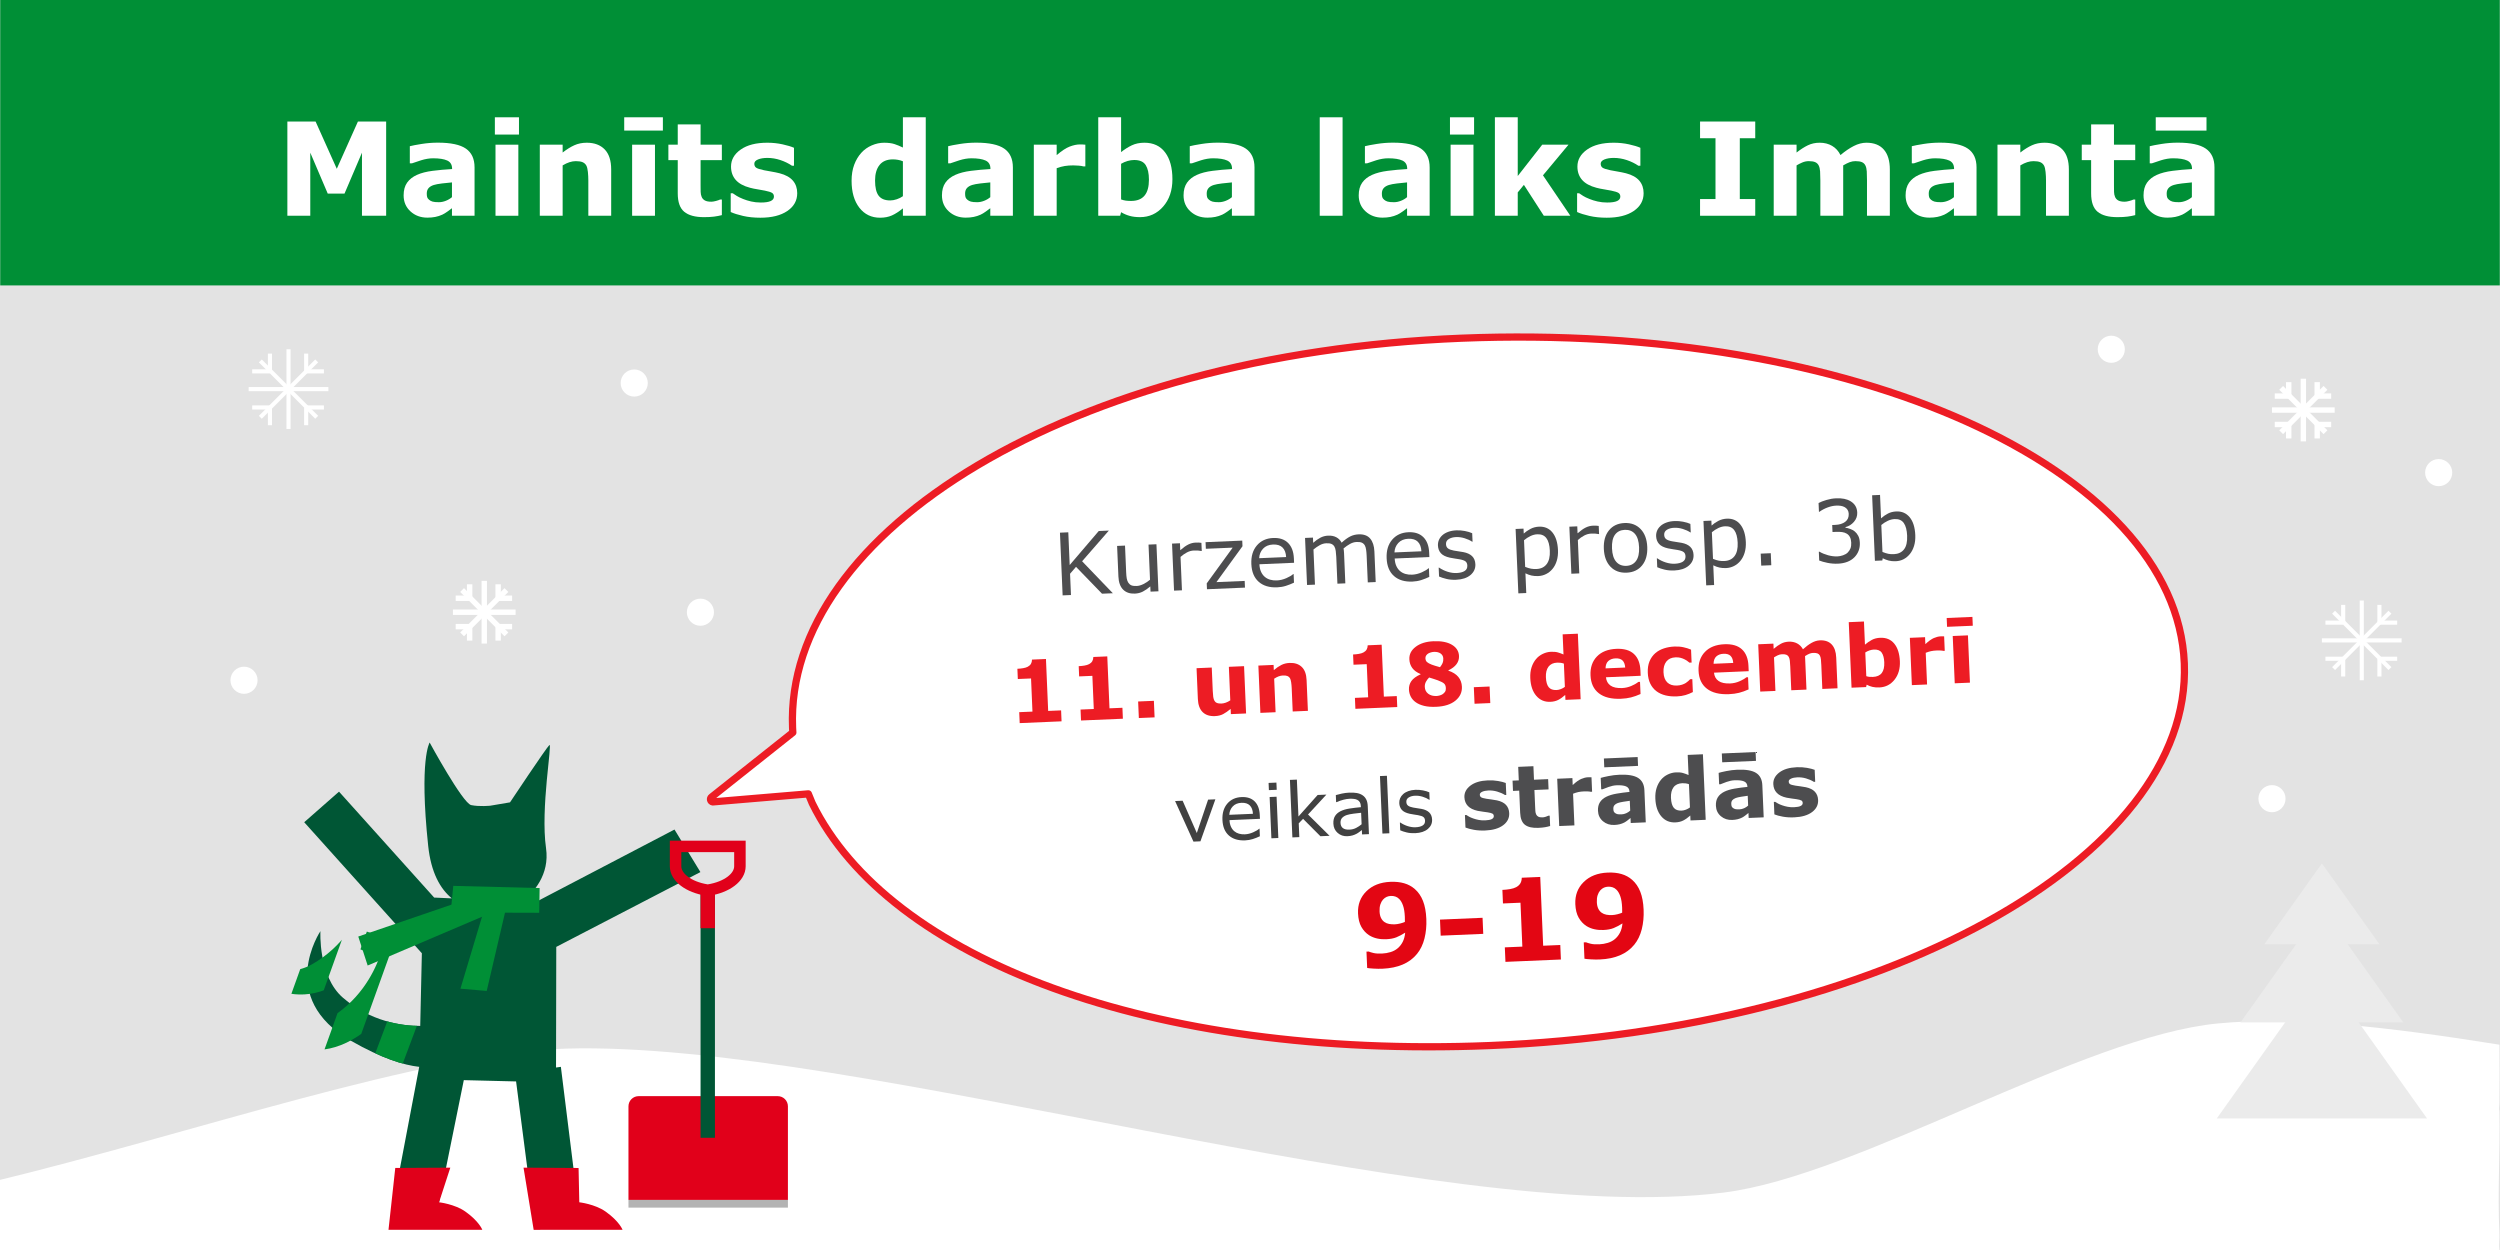 <?xml version="1.0" encoding="utf-8"?>
<!-- Generator: Adobe Illustrator 27.0.1, SVG Export Plug-In . SVG Version: 6.00 Build 0)  -->
<svg version="1.1" id="Layer_1_copy" xmlns="http://www.w3.org/2000/svg" xmlns:xlink="http://www.w3.org/1999/xlink" x="0px"
	 y="0px" width="655.866px" height="327.934px" viewBox="0 0 655.866 327.934"
	 style="enable-background:new 0 0 655.866 327.934;" xml:space="preserve">
<rect x="0" y="0" width="655.866" height="327.934" fill="#333333" stroke="none"/>
<style type="text/css">
	.st0{fill:#FFFFFF;}
	.st1{fill:#EBEBEB;}
	.st2{fill:#FFFFFF;stroke:#ED1C24;stroke-width:1.9;stroke-linejoin:round;}
	.st3{fill:#4D4D4F;}
	.st4{fill:#ED1C24;}
	.st5{fill:#414141;}
	.st6{fill:#E30613;}
	.st7{clip-path:url(#SVGID_00000114050781087858470020000007183628582883408530_);fill:#008F36;}
	.st8{fill:#008F36;}
	.st9{fill:#E0001A;}
	.st10{fill:#E1001A;}
	.st11{fill:none;stroke:#005635;stroke-width:3.769;stroke-miterlimit:10;}
	.st12{fill:none;stroke:#E1001A;stroke-width:3.769;stroke-miterlimit:10;}
	.st13{fill:none;stroke:#E1001A;stroke-width:3.015;stroke-miterlimit:10;}
	.st14{fill:#B3B3B3;}
	.st15{fill:none;stroke:#FFFFFF;stroke-width:1.081;stroke-miterlimit:10;}
	.st16{fill:none;stroke:#FFFFFF;stroke-width:1.416;stroke-miterlimit:10;}
	.st17{fill:#FFFFFF;stroke:#FFFFFF;stroke-miterlimit:10;}
</style>
<g>
	<g>
		<defs>
			<rect id="SVGID_1_" width="655.866" height="327.934"/>
		</defs>
		<use xlink:href="#SVGID_1_"  style="overflow:visible;fill:#E3E3E3;"/>
		<clipPath id="SVGID_00000041255705862484092920000013050854487818812337_">
			<use xlink:href="#SVGID_1_"  style="overflow:visible;"/>
		</clipPath>
	</g>
</g>
<path class="st0" d="M655.711,327.934c-0.178-1.443,0.071-2.898,0-4.361
	c-0.519-10.696,0.213-21.334,0-32.003c-0.18-0.682-0.009-1.331,0-2.045
	c0.064-5.301,0.04-10.258,0-15.455c-28.936-4.617-53.718-7.495-73.829-5.573
	c-35.631,3.404-94.17,39.88-129.566,44.358
	c-75.129,9.505-227.571-39.989-303.815-37.755
	c-37.657,1.104-98.028,22.299-150.75,34.995c0,6.253,0,11.72,0,17.839H655.711z"/>
<g>
	<polygon class="st1" points="609.144,226.509 624.233,247.715 609.144,247.715 594.054,247.715 	
		"/>
	<polygon class="st1" points="609.144,238.222 630.486,268.214 609.144,268.214 587.802,268.214 	
		"/>
	<polygon class="st1" points="609.144,254.667 636.72,293.42 609.144,293.42 581.567,293.42 	"/>
</g>
<path class="st2" d="M573.047,174.043c2.058,51.244-79.518,96.129-182.205,100.254
	c-88.905,3.571-157.742-22.7-177.766-63.577
	c-0.103-0.211-1.008-2.453-1.008-2.453l-25.085,2.112
	c-0.628-0.11-0.808-0.926-0.285-1.29l21.299-16.916c0,0-0.022-0.336-0.032-0.504
	c-0.015-0.269-0.029-0.538-0.039-0.808
	c-2.059-51.244,72.773-98.01,175.461-102.135
	C486.075,84.601,570.989,122.799,573.047,174.043z"/>
<g>
	<path class="st3" d="M291.949,155.635l-2.839,0.121l-6.821-7.049l-1.562,1.815
		l0.238,5.58l-2.188,0.094l-0.701-16.453l2.188-0.094l0.366,8.585l7.623-8.925
		l2.651-0.113l-7.018,8.048L291.949,155.635z"/>
	<path class="st3" d="M303.915,155.126l-2.077,0.088l-0.059-1.37
		c-0.676,0.583-1.329,1.034-1.957,1.356c-0.629,0.322-1.329,0.499-2.102,0.531
		c-1.297,0.056-2.324-0.297-3.079-1.058c-0.757-0.762-1.165-1.908-1.23-3.44
		l-0.341-8.011l2.077-0.089l0.299,7.028c0.026,0.625,0.079,1.161,0.156,1.603
		c0.078,0.444,0.219,0.819,0.424,1.129c0.213,0.315,0.48,0.54,0.805,0.673
		c0.322,0.134,0.786,0.188,1.39,0.163c0.538-0.023,1.119-0.188,1.745-0.495
		c0.625-0.307,1.204-0.689,1.738-1.147l-0.392-9.216l2.077-0.088L303.915,155.126z"/>
	<path class="st3" d="M315.277,144.546l-0.11,0.004c-0.312-0.06-0.614-0.101-0.907-0.121
		c-0.293-0.021-0.638-0.023-1.035-0.006c-0.641,0.027-1.254,0.196-1.838,0.505
		c-0.585,0.31-1.144,0.7-1.678,1.173l0.373,8.763l-2.077,0.088l-0.525-12.343
		l2.077-0.088l0.077,1.823c0.798-0.698,1.506-1.199,2.123-1.502
		c0.619-0.304,1.255-0.469,1.91-0.496c0.361-0.016,0.623-0.018,0.786-0.007
		c0.163,0.012,0.407,0.037,0.733,0.075L315.277,144.546z"/>
	<path class="st3" d="M326.613,154.159l-9.968,0.425l-0.065-1.536l6.808-9.378
		l-7.039,0.3l-0.073-1.735l9.624-0.41l0.062,1.48l-6.839,9.412l7.415-0.315
		L326.613,154.159z"/>
	<path class="st3" d="M339.496,147.644l-9.094,0.388c0.032,0.759,0.175,1.415,0.427,1.969
		c0.253,0.554,0.585,1.002,0.998,1.347c0.398,0.337,0.864,0.583,1.399,0.736
		c0.533,0.156,1.117,0.219,1.751,0.192c0.84-0.036,1.679-0.24,2.515-0.61
		c0.837-0.372,1.428-0.727,1.775-1.066l0.11-0.005l0.097,2.265
		c-0.687,0.324-1.392,0.603-2.112,0.832c-0.72,0.23-1.483,0.361-2.286,0.396
		c-2.048,0.087-3.67-0.398-4.865-1.458c-1.197-1.06-1.839-2.609-1.926-4.651
		c-0.086-2.018,0.397-3.643,1.448-4.876c1.05-1.233,2.475-1.887,4.272-1.964
		c1.664-0.07,2.969,0.36,3.912,1.293c0.944,0.935,1.454,2.297,1.53,4.086
		L339.496,147.644z M337.408,146.14c-0.055-1.091-0.365-1.922-0.933-2.497
		c-0.566-0.572-1.402-0.836-2.507-0.789c-1.112,0.048-1.983,0.413-2.616,1.097
		c-0.631,0.684-0.971,1.514-1.017,2.49L337.408,146.14z"/>
	<path class="st3" d="M360.911,152.7l-2.077,0.088l-0.3-7.028
		c-0.022-0.53-0.067-1.041-0.137-1.532c-0.068-0.491-0.187-0.881-0.354-1.169
		c-0.183-0.31-0.437-0.539-0.76-0.688c-0.324-0.148-0.783-0.21-1.381-0.185
		c-0.581,0.025-1.158,0.195-1.727,0.51c-0.568,0.316-1.136,0.712-1.698,1.185
		c0.029,0.17,0.056,0.366,0.08,0.59s0.042,0.446,0.051,0.667l0.337,7.901
		l-2.078,0.089l-0.3-7.028c-0.023-0.545-0.069-1.062-0.137-1.549
		c-0.069-0.488-0.188-0.876-0.354-1.164c-0.184-0.311-0.437-0.537-0.761-0.683
		c-0.322-0.144-0.783-0.203-1.379-0.178c-0.568,0.023-1.131,0.188-1.69,0.491
		c-0.559,0.305-1.112,0.687-1.661,1.145l0.393,9.217l-2.077,0.088l-0.525-12.343
		l2.077-0.089l0.058,1.371c0.626-0.566,1.255-1.013,1.886-1.343
		c0.633-0.33,1.313-0.509,2.042-0.54c0.84-0.036,1.56,0.109,2.161,0.438
		c0.601,0.329,1.058,0.8,1.372,1.414c0.809-0.743,1.555-1.285,2.232-1.628
		c0.679-0.344,1.414-0.53,2.202-0.563c1.355-0.058,2.372,0.31,3.052,1.103
		c0.679,0.795,1.05,1.929,1.112,3.401L360.911,152.7z"/>
	<path class="st3" d="M374.989,146.133l-9.094,0.387c0.032,0.759,0.175,1.415,0.427,1.97
		c0.253,0.554,0.585,1.002,0.998,1.347c0.398,0.337,0.864,0.583,1.399,0.736
		c0.533,0.155,1.117,0.219,1.751,0.191c0.84-0.035,1.679-0.239,2.515-0.609
		c0.837-0.372,1.428-0.728,1.775-1.067l0.11-0.004l0.097,2.265
		c-0.687,0.324-1.392,0.602-2.112,0.832c-0.72,0.23-1.483,0.36-2.286,0.395
		c-2.048,0.088-3.669-0.398-4.865-1.458c-1.197-1.06-1.839-2.609-1.926-4.651
		c-0.086-2.018,0.397-3.643,1.448-4.876c1.05-1.233,2.475-1.887,4.272-1.963
		c1.664-0.071,2.969,0.359,3.912,1.293c0.944,0.935,1.454,2.297,1.53,4.086
		L374.989,146.133z M372.9,144.628c-0.055-1.091-0.365-1.922-0.933-2.496
		c-0.566-0.572-1.402-0.836-2.507-0.789c-1.112,0.047-1.983,0.413-2.616,1.097
		c-0.631,0.683-0.971,1.514-1.017,2.489L372.9,144.628z"/>
	<path class="st3" d="M387.058,148.021c0.049,1.127-0.379,2.072-1.28,2.833
		c-0.9,0.763-2.157,1.177-3.771,1.246c-0.914,0.038-1.757-0.034-2.528-0.219
		c-0.771-0.186-1.421-0.396-1.947-0.632l-0.099-2.33l0.11-0.005
		c0.676,0.464,1.421,0.827,2.237,1.084c0.815,0.256,1.591,0.368,2.327,0.337
		c0.915-0.039,1.623-0.217,2.126-0.533s0.741-0.792,0.714-1.425
		c-0.021-0.486-0.176-0.849-0.467-1.087c-0.291-0.239-0.837-0.43-1.641-0.573
		c-0.298-0.054-0.686-0.114-1.164-0.182c-0.479-0.069-0.917-0.146-1.312-0.233
		c-1.095-0.24-1.881-0.629-2.357-1.166s-0.732-1.212-0.767-2.021
		c-0.021-0.509,0.063-0.991,0.253-1.45c0.191-0.458,0.493-0.873,0.905-1.245
		c0.398-0.363,0.912-0.66,1.54-0.891c0.628-0.229,1.336-0.361,2.125-0.395
		c0.736-0.031,1.486,0.026,2.249,0.176c0.762,0.148,1.4,0.341,1.911,0.577
		l0.095,2.222l-0.11,0.005c-0.546-0.369-1.206-0.671-1.976-0.907
		s-1.521-0.339-2.249-0.308c-0.759,0.032-1.395,0.205-1.904,0.518
		c-0.511,0.312-0.753,0.758-0.729,1.332c0.021,0.509,0.196,0.884,0.523,1.128
		c0.32,0.246,0.829,0.435,1.529,0.567c0.387,0.072,0.82,0.141,1.3,0.21
		c0.479,0.067,0.877,0.133,1.197,0.192c0.975,0.18,1.735,0.527,2.28,1.042
		C386.728,146.412,387.02,147.122,387.058,148.021z"/>
	<path class="st3" d="M408.732,144.331c0.043,1.002-0.062,1.923-0.314,2.764
		c-0.252,0.841-0.626,1.561-1.125,2.157c-0.465,0.566-1.019,1.012-1.665,1.338
		c-0.646,0.327-1.339,0.506-2.075,0.537c-0.642,0.027-1.224-0.019-1.749-0.136
		s-1.063-0.312-1.613-0.585l0.22,5.172l-2.077,0.089l-0.719-16.896l2.077-0.089
		l0.055,1.293c0.533-0.488,1.138-0.902,1.812-1.245s1.404-0.529,2.185-0.562
		c1.488-0.063,2.669,0.448,3.547,1.536
		C408.165,140.792,408.647,142.334,408.732,144.331z M406.591,144.479
		c-0.063-1.488-0.366-2.591-0.906-3.306c-0.539-0.716-1.336-1.05-2.39-1.005
		c-0.596,0.025-1.192,0.18-1.784,0.463c-0.593,0.284-1.156,0.647-1.691,1.09
		l0.298,6.995c0.601,0.24,1.114,0.398,1.543,0.477
		c0.428,0.077,0.909,0.105,1.448,0.082c1.156-0.049,2.042-0.478,2.656-1.286
		C406.381,147.18,406.656,146.01,406.591,144.479z"/>
	<path class="st3" d="M419.51,140.108l-0.11,0.005c-0.312-0.061-0.614-0.101-0.907-0.122
		c-0.292-0.021-0.638-0.022-1.035-0.006c-0.641,0.027-1.254,0.196-1.838,0.505
		c-0.584,0.31-1.144,0.7-1.677,1.173l0.373,8.763l-2.077,0.089l-0.525-12.343
		l2.077-0.089l0.077,1.823c0.797-0.698,1.505-1.198,2.123-1.502
		c0.618-0.303,1.254-0.468,1.91-0.496c0.36-0.016,0.622-0.018,0.785-0.006
		s0.408,0.036,0.733,0.074L419.51,140.108z"/>
	<path class="st3" d="M432.153,143.488c0.085,2.013-0.363,3.622-1.346,4.83
		c-0.981,1.208-2.337,1.848-4.068,1.921c-1.745,0.075-3.157-0.447-4.235-1.567
		c-1.076-1.12-1.658-2.686-1.744-4.698c-0.086-2.011,0.361-3.621,1.339-4.832
		c0.979-1.212,2.341-1.854,4.086-1.929c1.731-0.073,3.137,0.451,4.218,1.575
		C431.483,139.91,432.067,141.477,432.153,143.488z M430.009,143.579
		c-0.068-1.598-0.433-2.772-1.092-3.522c-0.659-0.751-1.545-1.103-2.657-1.056
		c-1.127,0.049-1.984,0.475-2.574,1.278c-0.591,0.804-0.851,2.005-0.782,3.603
		c0.065,1.548,0.428,2.707,1.089,3.48c0.66,0.771,1.55,1.134,2.669,1.086
		c1.105-0.047,1.956-0.479,2.553-1.298
		C429.81,146.332,430.076,145.142,430.009,143.579z"/>
	<path class="st3" d="M444.298,145.584c0.048,1.127-0.38,2.071-1.281,2.833
		c-0.9,0.762-2.157,1.177-3.771,1.245c-0.913,0.039-1.756-0.034-2.527-0.218
		c-0.771-0.186-1.421-0.396-1.947-0.633l-0.099-2.33l0.109-0.005
		c0.677,0.465,1.422,0.827,2.237,1.084c0.816,0.256,1.592,0.368,2.328,0.337
		c0.914-0.039,1.623-0.217,2.126-0.532c0.503-0.317,0.741-0.793,0.714-1.426
		c-0.021-0.486-0.176-0.849-0.467-1.087s-0.837-0.43-1.642-0.572
		c-0.297-0.054-0.685-0.115-1.163-0.183c-0.479-0.068-0.917-0.146-1.312-0.232
		c-1.095-0.241-1.882-0.63-2.357-1.167c-0.477-0.536-0.732-1.211-0.767-2.021
		c-0.021-0.509,0.062-0.992,0.253-1.451c0.191-0.457,0.493-0.873,0.905-1.245
		c0.398-0.363,0.911-0.659,1.54-0.89c0.628-0.229,1.337-0.361,2.124-0.395
		c0.736-0.032,1.487,0.026,2.25,0.175c0.762,0.148,1.4,0.342,1.911,0.578
		l0.095,2.222l-0.11,0.005c-0.546-0.369-1.206-0.671-1.976-0.908
		c-0.77-0.236-1.521-0.338-2.249-0.308c-0.759,0.032-1.395,0.205-1.904,0.518
		c-0.511,0.313-0.753,0.758-0.729,1.332c0.021,0.509,0.195,0.884,0.523,1.129
		c0.32,0.245,0.829,0.434,1.529,0.566c0.387,0.072,0.82,0.142,1.3,0.21
		c0.479,0.067,0.877,0.133,1.196,0.192c0.976,0.18,1.736,0.528,2.281,1.043
		C443.967,143.975,444.259,144.686,444.298,145.584z"/>
	<path class="st3" d="M458.014,142.234c0.043,1.002-0.062,1.923-0.314,2.763
		c-0.252,0.842-0.626,1.561-1.125,2.157c-0.464,0.566-1.019,1.012-1.665,1.338
		c-0.646,0.327-1.339,0.506-2.075,0.538c-0.642,0.026-1.224-0.019-1.749-0.137
		c-0.525-0.117-1.064-0.312-1.613-0.584l0.22,5.172l-2.077,0.088l-0.719-16.896
		l2.077-0.088l0.055,1.293c0.533-0.489,1.138-0.903,1.812-1.246
		c0.676-0.343,1.404-0.529,2.185-0.562c1.488-0.063,2.67,0.448,3.547,1.537
		C457.448,138.695,457.929,140.237,458.014,142.234z M455.872,142.38
		c-0.062-1.488-0.365-2.591-0.905-3.306c-0.539-0.716-1.335-1.05-2.389-1.005
		c-0.597,0.025-1.192,0.181-1.785,0.463c-0.593,0.284-1.156,0.647-1.691,1.091
		l0.298,6.995c0.601,0.24,1.114,0.398,1.544,0.476
		c0.427,0.078,0.909,0.105,1.447,0.082c1.156-0.049,2.042-0.477,2.657-1.286
		C455.663,145.081,455.938,143.911,455.872,142.38z"/>
	<path class="st3" d="M464.692,148.281l-2.642,0.112l-0.135-3.149l2.642-0.112
		L464.692,148.281z"/>
	<path class="st3" d="M486.576,139.411c0.367,0.302,0.675,0.687,0.923,1.156
		c0.249,0.47,0.39,1.083,0.422,1.842c0.032,0.752-0.074,1.446-0.321,2.083
		c-0.244,0.639-0.605,1.2-1.077,1.686c-0.532,0.538-1.165,0.948-1.903,1.227
		c-0.737,0.279-1.551,0.437-2.441,0.474c-0.914,0.039-1.818-0.03-2.712-0.21
		c-0.893-0.18-1.627-0.387-2.207-0.62l-0.098-2.309l0.166-0.007
		c0.644,0.384,1.396,0.696,2.253,0.933c0.858,0.235,1.683,0.338,2.472,0.304
		c0.463-0.02,0.954-0.117,1.47-0.295c0.517-0.177,0.93-0.423,1.242-0.739
		c0.325-0.338,0.562-0.705,0.711-1.104c0.148-0.397,0.211-0.894,0.186-1.49
		c-0.025-0.589-0.14-1.074-0.345-1.452c-0.203-0.379-0.476-0.673-0.817-0.878
		c-0.342-0.215-0.748-0.354-1.225-0.42c-0.475-0.063-0.985-0.085-1.529-0.062
		l-0.995,0.042l-0.078-1.834l0.773-0.033c1.12-0.047,2.003-0.318,2.649-0.814
		c0.647-0.496,0.952-1.194,0.913-2.094c-0.017-0.397-0.116-0.741-0.298-1.033
		c-0.183-0.29-0.429-0.525-0.739-0.704c-0.325-0.179-0.669-0.296-1.033-0.355
		c-0.364-0.057-0.774-0.076-1.231-0.057c-0.699,0.029-1.438,0.186-2.216,0.47
		c-0.778,0.284-1.507,0.67-2.187,1.155l-0.111,0.005l-0.098-2.31
		c0.511-0.279,1.2-0.547,2.063-0.801c0.863-0.255,1.704-0.4,2.521-0.436
		c0.803-0.034,1.514,0.01,2.131,0.132c0.618,0.121,1.181,0.334,1.688,0.637
		c0.545,0.33,0.965,0.741,1.259,1.23c0.295,0.489,0.454,1.068,0.482,1.739
		c0.039,0.914-0.248,1.725-0.864,2.433c-0.615,0.71-1.357,1.171-2.227,1.386
		l0.006,0.154c0.356,0.044,0.767,0.15,1.232,0.319
		C485.851,138.928,486.247,139.145,486.576,139.411z"/>
	<path class="st3" d="M502.47,140.396c0.043,1.031-0.062,1.966-0.318,2.803
		c-0.257,0.837-0.619,1.547-1.09,2.128c-0.497,0.604-1.054,1.065-1.666,1.383
		c-0.615,0.317-1.297,0.491-2.048,0.523c-0.7,0.03-1.315-0.026-1.846-0.17
		s-1.056-0.345-1.575-0.604l-0.108,0.581l-1.944,0.083l-0.732-17.193l2.077-0.089
		l0.262,6.144c0.562-0.504,1.164-0.922,1.807-1.255
		c0.642-0.335,1.373-0.518,2.19-0.553c1.459-0.062,2.634,0.447,3.524,1.532
		C501.894,136.793,502.382,138.354,502.47,140.396z M500.329,140.542
		c-0.062-1.474-0.354-2.582-0.873-3.322c-0.519-0.743-1.319-1.09-2.402-1.044
		c-0.604,0.026-1.209,0.183-1.817,0.47c-0.607,0.288-1.168,0.649-1.681,1.084
		l0.301,7.072c0.601,0.241,1.115,0.403,1.543,0.488
		c0.429,0.085,0.91,0.116,1.449,0.093c1.148-0.049,2.033-0.464,2.653-1.247
		S500.397,142.156,500.329,140.542z"/>
	<path class="st4" d="M278.496,189.238l-10.983,0.468l-0.122-2.873l3.47-0.147
		l-0.37-8.696l-3.47,0.147l-0.114-2.686c0.53-0.022,1.036-0.075,1.521-0.158
		c0.483-0.083,0.884-0.208,1.201-0.377c0.375-0.201,0.652-0.453,0.832-0.756
		c0.179-0.302,0.272-0.676,0.283-1.119l3.658-0.156l0.58,13.625l3.393-0.145
		L278.496,189.238z"/>
	<path class="st4" d="M294.584,188.553l-10.983,0.468l-0.122-2.873l3.47-0.148
		l-0.37-8.696l-3.47,0.148l-0.114-2.686c0.53-0.023,1.036-0.076,1.521-0.159
		c0.483-0.082,0.884-0.208,1.201-0.377c0.375-0.201,0.652-0.452,0.832-0.756
		c0.179-0.302,0.273-0.676,0.284-1.119l3.657-0.155l0.58,13.625l3.393-0.145
		L294.584,188.553z"/>
	<path class="st4" d="M302.904,188.199l-4.132,0.176l-0.185-4.343l4.132-0.176
		L302.904,188.199z"/>
	<path class="st4" d="M326.905,187.177l-3.988,0.17l-0.059-1.371
		c-0.712,0.593-1.367,1.047-1.965,1.363c-0.599,0.316-1.32,0.493-2.166,0.529
		c-1.369,0.058-2.439-0.292-3.213-1.048c-0.773-0.757-1.192-1.904-1.258-3.445
		l-0.344-8.076l3.989-0.17l0.262,6.154c0.027,0.626,0.069,1.146,0.128,1.561
		c0.059,0.415,0.167,0.756,0.326,1.021c0.15,0.267,0.37,0.457,0.66,0.569
		c0.289,0.113,0.688,0.159,1.196,0.138c0.339-0.015,0.711-0.093,1.119-0.235
		c0.406-0.143,0.796-0.345,1.17-0.604l-0.375-8.795l3.988-0.17L326.905,187.177z"/>
	<path class="st4" d="M343.125,186.486l-3.988,0.17l-0.262-6.154
		c-0.021-0.502-0.069-0.999-0.142-1.494c-0.072-0.494-0.177-0.857-0.312-1.089
		c-0.159-0.265-0.384-0.455-0.672-0.568c-0.29-0.113-0.688-0.159-1.196-0.138
		c-0.361,0.016-0.726,0.091-1.092,0.224c-0.367,0.134-0.764,0.34-1.186,0.615
		l0.374,8.796l-3.99,0.17l-0.528-12.408l3.99-0.17l0.059,1.369
		c0.683-0.582,1.343-1.034,1.98-1.356c0.64-0.322,1.356-0.501,2.15-0.534
		c1.339-0.058,2.402,0.289,3.189,1.037s1.214,1.899,1.28,3.454L343.125,186.486z"
		/>
	<path class="st4" d="M366.563,185.489l-10.983,0.467l-0.122-2.873l3.47-0.147
		l-0.37-8.696l-3.47,0.147l-0.114-2.686c0.53-0.022,1.036-0.075,1.521-0.158
		c0.484-0.082,0.884-0.208,1.201-0.377c0.375-0.201,0.652-0.452,0.832-0.756
		c0.179-0.302,0.273-0.676,0.284-1.119l3.657-0.156l0.58,13.625l3.393-0.144
		L366.563,185.489z"/>
	<path class="st4" d="M383.528,180.16c0.062,1.459-0.508,2.679-1.709,3.66
		c-1.202,0.98-2.886,1.518-5.052,1.609c-1.216,0.052-2.263-0.028-3.143-0.242
		c-0.881-0.214-1.613-0.529-2.198-0.947c-0.579-0.41-1.015-0.901-1.309-1.471
		c-0.294-0.571-0.455-1.192-0.484-1.863c-0.035-0.824,0.176-1.565,0.631-2.224
		c0.455-0.657,1.267-1.252,2.432-1.78l-0.003-0.066
		c-0.976-0.401-1.703-0.928-2.182-1.579c-0.478-0.651-0.735-1.418-0.772-2.302
		c-0.056-1.305,0.502-2.397,1.676-3.282c1.173-0.885,2.727-1.366,4.664-1.449
		c2.033-0.086,3.643,0.223,4.828,0.929c1.185,0.706,1.805,1.689,1.858,2.949
		c0.033,0.78-0.181,1.487-0.641,2.118c-0.461,0.633-1.183,1.184-2.167,1.654
		l0.003,0.065c1.168,0.387,2.045,0.937,2.628,1.649
		C383.172,178.301,383.485,179.159,383.528,180.16z M379.315,180.528
		c-0.022-0.529-0.173-0.926-0.449-1.187c-0.276-0.262-0.835-0.552-1.676-0.87
		c-0.247-0.1-0.605-0.222-1.077-0.363c-0.473-0.142-0.868-0.265-1.189-0.37
		c-0.305,0.301-0.575,0.661-0.812,1.081c-0.237,0.42-0.345,0.883-0.323,1.392
		c0.032,0.766,0.333,1.363,0.902,1.793c0.566,0.432,1.293,0.626,2.178,0.589
		c0.234-0.011,0.51-0.058,0.824-0.14c0.313-0.083,0.581-0.204,0.803-0.361
		c0.259-0.182,0.464-0.389,0.615-0.624
		C379.263,181.233,379.331,180.918,379.315,180.528z M378.64,172.752
		c-0.023-0.56-0.258-0.996-0.702-1.31c-0.446-0.312-1.025-0.454-1.74-0.424
		c-0.265,0.012-0.534,0.057-0.808,0.135s-0.521,0.185-0.745,0.319
		c-0.208,0.135-0.377,0.307-0.508,0.514c-0.133,0.209-0.193,0.442-0.182,0.7
		c0.019,0.435,0.156,0.769,0.413,1.001c0.258,0.232,0.671,0.458,1.241,0.677
		c0.21,0.08,0.496,0.178,0.859,0.291c0.363,0.114,0.802,0.241,1.316,0.381
		c0.322-0.412,0.55-0.78,0.685-1.104
		C378.605,173.612,378.66,173.216,378.64,172.752z"/>
	<path class="st4" d="M390.972,184.449l-4.133,0.177l-0.185-4.343l4.133-0.177
		L390.972,184.449z"/>
	<path class="st4" d="M414.675,183.44l-3.99,0.17l-0.055-1.293
		c-0.66,0.59-1.283,1.029-1.867,1.319c-0.585,0.291-1.268,0.453-2.047,0.486
		c-1.509,0.063-2.74-0.467-3.694-1.593c-0.955-1.124-1.474-2.674-1.558-4.648
		c-0.045-1.054,0.067-1.994,0.339-2.821c0.27-0.827,0.657-1.543,1.163-2.147
		c0.477-0.573,1.064-1.028,1.766-1.363c0.701-0.337,1.408-0.521,2.121-0.551
		c0.744-0.031,1.356,0.021,1.838,0.16c0.48,0.139,0.977,0.317,1.487,0.539
		l-0.226-5.281l3.99-0.17L414.675,183.44z M410.539,180.194l-0.26-6.098
		c-0.283-0.106-0.581-0.179-0.893-0.217c-0.311-0.038-0.594-0.053-0.852-0.042
		c-1.044,0.045-1.812,0.405-2.307,1.08c-0.494,0.676-0.717,1.592-0.667,2.751
		c0.052,1.217,0.3,2.092,0.741,2.622c0.442,0.533,1.126,0.779,2.052,0.74
		c0.361-0.016,0.74-0.101,1.139-0.254S410.242,180.428,410.539,180.194z"/>
	<path class="st4" d="M430.42,177.289l-9.105,0.388c0.1,0.971,0.502,1.699,1.205,2.186
		c0.704,0.486,1.719,0.7,3.044,0.645c0.841-0.036,1.647-0.22,2.423-0.557
		c0.775-0.335,1.385-0.687,1.825-1.052l0.442-0.019l0.137,3.193
		c-0.884,0.399-1.719,0.697-2.509,0.893c-0.788,0.196-1.664,0.314-2.629,0.355
		c-2.49,0.106-4.423-0.373-5.797-1.437c-1.373-1.062-2.104-2.629-2.191-4.699
		c-0.088-2.047,0.471-3.697,1.676-4.947c1.205-1.251,2.901-1.923,5.089-2.017
		c2.019-0.086,3.558,0.36,4.618,1.338c1.06,0.978,1.631,2.422,1.713,4.338
		L430.42,177.289z M426.365,175.126c-0.058-0.831-0.29-1.448-0.699-1.852
		c-0.408-0.402-1.024-0.588-1.849-0.553c-0.768,0.033-1.389,0.259-1.865,0.678
		s-0.726,1.067-0.747,1.946L426.365,175.126z"/>
	<path class="st4" d="M439.938,182.697c-1.083,0.046-2.078-0.04-2.983-0.261
		c-0.907-0.22-1.703-0.584-2.389-1.095c-0.679-0.509-1.216-1.166-1.611-1.968
		s-0.616-1.751-0.663-2.849c-0.05-1.156,0.102-2.164,0.451-3.02
		c0.353-0.857,0.862-1.576,1.53-2.157c0.647-0.553,1.406-0.969,2.272-1.249
		c0.865-0.28,1.771-0.439,2.713-0.48c0.847-0.035,1.633,0.023,2.354,0.177
		c0.722,0.154,1.4,0.364,2.031,0.633l0.144,3.393l-0.562,0.024
		c-0.159-0.127-0.353-0.273-0.577-0.441c-0.225-0.167-0.498-0.328-0.821-0.484
		c-0.31-0.149-0.645-0.271-1.011-0.362c-0.365-0.091-0.786-0.127-1.265-0.106
		c-1.06,0.045-1.858,0.418-2.401,1.115c-0.541,0.698-0.787,1.627-0.737,2.783
		c0.051,1.193,0.382,2.087,0.992,2.681c0.611,0.594,1.454,0.867,2.528,0.821
		c0.501-0.021,0.947-0.096,1.344-0.228c0.396-0.131,0.723-0.28,0.982-0.446
		c0.243-0.158,0.457-0.322,0.641-0.492c0.185-0.17,0.354-0.336,0.511-0.497
		l0.562-0.024l0.145,3.392c-0.614,0.321-1.258,0.583-1.932,0.786
		C441.512,182.542,440.762,182.661,439.938,182.697z"/>
	<path class="st4" d="M458.762,176.083l-9.104,0.388c0.1,0.97,0.501,1.698,1.205,2.185
		c0.703,0.486,1.718,0.701,3.044,0.645c0.84-0.036,1.647-0.22,2.423-0.557
		c0.775-0.335,1.384-0.687,1.825-1.052l0.442-0.019l0.137,3.194
		c-0.885,0.398-1.72,0.696-2.509,0.893c-0.788,0.195-1.664,0.314-2.63,0.355
		c-2.489,0.105-4.422-0.374-5.796-1.438c-1.374-1.062-2.104-2.629-2.191-4.699
		c-0.088-2.047,0.471-3.696,1.677-4.947c1.204-1.251,2.9-1.923,5.088-2.016
		c2.019-0.086,3.558,0.36,4.618,1.337c1.06,0.978,1.63,2.423,1.712,4.339
		L458.762,176.083z M454.707,173.919c-0.058-0.831-0.291-1.448-0.699-1.852
		c-0.408-0.402-1.024-0.587-1.85-0.552c-0.767,0.032-1.388,0.258-1.864,0.677
		c-0.477,0.42-0.726,1.068-0.747,1.946L454.707,173.919z"/>
	<path class="st4" d="M473.549,172.121l0.374,8.796l-3.989,0.17l-0.264-6.199
		c-0.026-0.604-0.062-1.117-0.11-1.539s-0.144-0.764-0.286-1.023
		c-0.145-0.259-0.353-0.443-0.628-0.554c-0.274-0.11-0.653-0.155-1.141-0.135
		c-0.39,0.017-0.766,0.112-1.127,0.287c-0.361,0.174-0.687,0.354-0.974,0.544
		l0.374,8.796l-3.988,0.17l-0.528-12.408l3.988-0.17l0.059,1.369
		c0.662-0.566,1.299-1.015,1.911-1.343c0.613-0.329,1.298-0.509,2.055-0.541
		c0.817-0.035,1.546,0.116,2.187,0.453c0.642,0.339,1.153,0.854,1.537,1.546
		c0.766-0.703,1.516-1.264,2.249-1.679c0.734-0.414,1.461-0.637,2.183-0.668
		c1.339-0.057,2.374,0.302,3.103,1.074c0.729,0.773,1.126,1.916,1.19,3.426
		l0.344,8.077l-3.988,0.17l-0.264-6.199c-0.026-0.611-0.062-1.127-0.105-1.546
		c-0.044-0.417-0.138-0.758-0.281-1.017c-0.137-0.26-0.344-0.444-0.621-0.555
		c-0.278-0.109-0.664-0.155-1.157-0.134c-0.332,0.014-0.653,0.085-0.965,0.213
		S473.994,171.837,473.549,172.121z"/>
	<path class="st4" d="M498.426,173.487c0.083,1.952-0.389,3.566-1.415,4.843
		c-1.024,1.276-2.344,1.948-3.954,2.017c-0.692,0.029-1.303-0.018-1.83-0.144
		c-0.529-0.125-1.036-0.317-1.518-0.577l-0.141,0.626l-3.822,0.162l-0.732-17.193
		l3.989-0.17l0.259,6.077c0.589-0.512,1.197-0.932,1.82-1.261
		c0.624-0.33,1.351-0.512,2.183-0.547c1.567-0.066,2.799,0.446,3.692,1.541
		S498.341,171.498,498.426,173.487z M494.329,173.743
		c-0.047-1.103-0.27-1.943-0.67-2.524c-0.401-0.579-1.082-0.85-2.045-0.809
		c-0.375,0.017-0.76,0.091-1.15,0.222c-0.393,0.131-0.764,0.311-1.114,0.539
		l0.265,6.222c0.291,0.092,0.564,0.15,0.824,0.176
		c0.26,0.026,0.568,0.031,0.928,0.017c1.051-0.045,1.822-0.388,2.31-1.028
		C494.164,175.918,494.382,174.98,494.329,173.743z"/>
	<path class="st4" d="M510.198,170.738l-0.353,0.016c-0.172-0.052-0.446-0.084-0.821-0.099
		c-0.377-0.013-0.689-0.015-0.938-0.004c-0.566,0.024-1.065,0.083-1.496,0.175
		s-0.892,0.237-1.384,0.436l0.354,8.31l-3.989,0.169l-0.528-12.408l3.989-0.169
		l0.078,1.822c0.842-0.789,1.582-1.32,2.218-1.595
		c0.638-0.273,1.227-0.423,1.771-0.446c0.14-0.006,0.298-0.009,0.476-0.009
		c0.176,0,0.331,0.005,0.464,0.014L510.198,170.738z"/>
	<path class="st4" d="M517.556,164.159l-6.751,0.287l-0.1-2.32l6.751-0.287
		L517.556,164.159z M516.808,179.091l-3.989,0.17l-0.528-12.408l3.989-0.17
		L516.808,179.091z"/>
	<path class="st5" d="M318.849,209.701l-3.921,11.017l-1.832,0.078l-4.815-10.645
		l1.978-0.085l3.723,8.477l2.958-8.761L318.849,209.701z"/>
	<path class="st5" d="M330.539,214.817l-7.98,0.34c0.028,0.666,0.153,1.241,0.376,1.727
		c0.221,0.486,0.512,0.881,0.875,1.184c0.35,0.295,0.758,0.51,1.228,0.646
		c0.469,0.136,0.98,0.192,1.537,0.169c0.736-0.031,1.472-0.211,2.205-0.537
		c0.735-0.326,1.254-0.637,1.559-0.936l0.097-0.004l0.085,1.987
		c-0.604,0.285-1.222,0.528-1.853,0.73c-0.633,0.201-1.301,0.316-2.006,0.347
		c-1.797,0.076-3.222-0.35-4.271-1.279c-1.05-0.93-1.613-2.29-1.689-4.081
		c-0.075-1.771,0.349-3.198,1.27-4.279c0.923-1.082,2.172-1.655,3.75-1.723
		c1.461-0.062,2.605,0.316,3.434,1.135c0.827,0.82,1.275,2.016,1.343,3.586
		L330.539,214.817z M328.705,213.496c-0.048-0.957-0.319-1.687-0.817-2.19
		s-1.23-0.733-2.2-0.692c-0.976,0.042-1.741,0.361-2.296,0.962
		c-0.554,0.6-0.851,1.328-0.893,2.186L328.705,213.496z"/>
	<path class="st5" d="M334.945,207.198l-2.056,0.087l-0.08-1.89l2.056-0.087
		L334.945,207.198z M335.368,219.847l-1.823,0.077l-0.462-10.83l1.823-0.077
		L335.368,219.847z"/>
	<path class="st5" d="M348.806,219.275l-2.404,0.103l-4.546-4.557l-1.136,1.175
		l0.154,3.617l-1.822,0.077l-0.643-15.087l1.822-0.077l0.412,9.677l5.033-5.645
		l2.299-0.098l-4.818,5.217L348.806,219.275z"/>
	<path class="st5" d="M359.141,218.834l-1.812,0.077l-0.05-1.154
		c-0.157,0.117-0.368,0.279-0.635,0.488c-0.266,0.21-0.526,0.378-0.78,0.505
		c-0.297,0.162-0.641,0.301-1.031,0.417c-0.39,0.118-0.85,0.188-1.379,0.21
		c-0.976,0.041-1.817-0.245-2.524-0.864c-0.706-0.616-1.08-1.426-1.122-2.43
		c-0.035-0.82,0.112-1.491,0.442-2.015c0.331-0.521,0.816-0.942,1.457-1.261
		c0.646-0.318,1.431-0.55,2.351-0.692c0.919-0.143,1.908-0.263,2.967-0.36
		l-0.013-0.281c-0.018-0.413-0.105-0.752-0.263-1.019
		c-0.156-0.265-0.373-0.469-0.651-0.612c-0.266-0.139-0.58-0.225-0.943-0.261
		c-0.365-0.036-0.744-0.047-1.138-0.03c-0.479,0.021-1.009,0.106-1.593,0.258
		c-0.582,0.151-1.183,0.359-1.799,0.625l-0.098,0.005l-0.079-1.853
		c0.353-0.112,0.861-0.239,1.529-0.386c0.666-0.145,1.326-0.231,1.98-0.259
		c0.762-0.032,1.429,0.003,2,0.104c0.57,0.102,1.069,0.296,1.496,0.582
		c0.42,0.28,0.747,0.651,0.98,1.114c0.232,0.463,0.364,1.043,0.394,1.74
		L359.141,218.834z M357.214,216.244l-0.128-3.015
		c-0.555,0.057-1.208,0.132-1.957,0.229c-0.75,0.097-1.343,0.216-1.777,0.356
		c-0.518,0.171-0.932,0.42-1.24,0.747c-0.311,0.328-0.454,0.767-0.431,1.316
		c0.026,0.62,0.234,1.079,0.623,1.376c0.388,0.298,0.967,0.431,1.736,0.397
		c0.64-0.027,1.219-0.176,1.737-0.448
		C356.298,216.933,356.777,216.614,357.214,216.244z"/>
	<path class="st5" d="M364.495,218.607l-1.823,0.077l-0.643-15.087l1.823-0.077
		L364.495,218.607z"/>
	<path class="st5" d="M375.705,215c0.043,0.99-0.332,1.818-1.122,2.486
		c-0.792,0.67-1.895,1.032-3.311,1.093c-0.801,0.034-1.54-0.03-2.219-0.191
		c-0.676-0.162-1.246-0.347-1.708-0.555l-0.087-2.046l0.098-0.004
		c0.593,0.409,1.248,0.726,1.963,0.952c0.715,0.225,1.397,0.323,2.043,0.296
		c0.802-0.034,1.423-0.189,1.864-0.468c0.442-0.278,0.651-0.694,0.628-1.25
		c-0.019-0.427-0.155-0.745-0.411-0.954c-0.255-0.21-0.733-0.377-1.439-0.503
		c-0.261-0.046-0.602-0.101-1.021-0.16c-0.421-0.06-0.804-0.128-1.15-0.204
		c-0.961-0.211-1.65-0.552-2.069-1.023c-0.417-0.471-0.642-1.062-0.672-1.773
		c-0.019-0.446,0.055-0.87,0.222-1.272c0.168-0.402,0.433-0.766,0.795-1.092
		c0.349-0.319,0.799-0.58,1.351-0.781s1.173-0.317,1.865-0.347
		c0.646-0.028,1.303,0.024,1.973,0.154c0.669,0.129,1.229,0.298,1.677,0.506
		l0.083,1.949l-0.097,0.004c-0.479-0.321-1.058-0.588-1.732-0.796
		c-0.676-0.208-1.335-0.298-1.974-0.271c-0.667,0.028-1.223,0.18-1.672,0.455
		c-0.447,0.275-0.66,0.664-0.639,1.169c0.019,0.446,0.172,0.775,0.459,0.99
		c0.28,0.215,0.729,0.381,1.343,0.497c0.339,0.063,0.719,0.124,1.139,0.184
		c0.421,0.061,0.771,0.117,1.052,0.17c0.855,0.158,1.522,0.463,2.002,0.914
		C375.414,213.589,375.672,214.212,375.705,215z"/>
	<path class="st3" d="M395.935,213.326c0.055,1.282-0.476,2.34-1.592,3.173
		c-1.116,0.834-2.673,1.293-4.669,1.378c-1.104,0.047-2.11-0.014-3.018-0.181
		c-0.908-0.168-1.64-0.366-2.195-0.594l-0.139-3.271l0.365-0.016
		c0.203,0.132,0.439,0.275,0.709,0.43c0.269,0.154,0.646,0.317,1.134,0.488
		c0.418,0.152,0.894,0.277,1.422,0.377c0.527,0.1,1.091,0.136,1.687,0.11
		c0.781-0.033,1.355-0.145,1.725-0.333c0.368-0.189,0.545-0.454,0.53-0.792
		c-0.013-0.303-0.133-0.517-0.36-0.644c-0.227-0.128-0.651-0.239-1.276-0.338
		c-0.297-0.055-0.699-0.109-1.208-0.165c-0.507-0.056-0.971-0.131-1.387-0.224
		c-1.14-0.247-1.995-0.67-2.566-1.27c-0.572-0.599-0.877-1.361-0.917-2.29
		c-0.051-1.193,0.472-2.21,1.568-3.051c1.098-0.839,2.626-1.302,4.586-1.385
		c0.928-0.04,1.821,0.017,2.68,0.167c0.859,0.152,1.532,0.325,2.021,0.519
		l0.134,3.138l-0.343,0.015c-0.607-0.38-1.293-0.682-2.059-0.903
		c-0.767-0.222-1.536-0.315-2.31-0.283c-0.641,0.027-1.177,0.139-1.607,0.334
		c-0.43,0.196-0.64,0.455-0.625,0.78c0.012,0.295,0.121,0.515,0.327,0.66
		c0.206,0.146,0.679,0.281,1.422,0.404c0.41,0.064,0.85,0.125,1.32,0.183
		c0.472,0.058,0.944,0.135,1.421,0.232c1.058,0.228,1.85,0.624,2.376,1.188
		C395.616,211.73,395.898,212.451,395.935,213.326z"/>
	<path class="st3" d="M406.673,216.701c-0.422,0.128-0.872,0.232-1.348,0.315
		c-0.477,0.083-1.061,0.139-1.754,0.169c-1.546,0.065-2.711-0.198-3.493-0.792
		c-0.781-0.594-1.205-1.649-1.27-3.167l-0.247-5.801l-1.635,0.069l-0.114-2.696
		l1.635-0.069l-0.151-3.548l3.99-0.17l0.151,3.548l3.712-0.158l0.114,2.696
		l-3.712,0.158l0.188,4.404c0.019,0.436,0.038,0.815,0.06,1.139
		c0.021,0.324,0.093,0.613,0.214,0.868c0.112,0.253,0.303,0.449,0.57,0.59
		c0.268,0.14,0.65,0.2,1.15,0.179c0.206-0.009,0.474-0.065,0.804-0.167
		c0.331-0.104,0.561-0.194,0.689-0.273l0.33-0.014L406.673,216.701z"/>
	<path class="st3" d="M417.681,207.707l-0.353,0.015c-0.173-0.051-0.447-0.083-0.822-0.098
		c-0.376-0.014-0.689-0.015-0.938-0.004c-0.566,0.024-1.064,0.082-1.495,0.174
		c-0.432,0.093-0.892,0.237-1.385,0.435l0.354,8.311l-3.989,0.17l-0.528-12.409
		l3.989-0.17l0.077,1.822c0.843-0.788,1.582-1.318,2.219-1.593
		s1.227-0.424,1.771-0.447c0.139-0.006,0.297-0.009,0.474-0.009
		c0.176,0,0.332,0.005,0.465,0.014L417.681,207.707z"/>
	<path class="st3" d="M427.76,214.595c-0.208,0.172-0.464,0.378-0.771,0.62
		c-0.307,0.242-0.597,0.436-0.872,0.579c-0.383,0.194-0.782,0.342-1.199,0.444
		c-0.415,0.102-0.874,0.164-1.375,0.186c-1.179,0.051-2.181-0.271-3.009-0.968
		c-0.825-0.695-1.264-1.61-1.312-2.745c-0.038-0.905,0.134-1.655,0.515-2.246
		c0.381-0.593,0.936-1.069,1.665-1.433c0.724-0.362,1.627-0.637,2.71-0.824
		c1.085-0.186,2.212-0.338,3.38-0.454l-0.003-0.066
		c-0.029-0.685-0.329-1.146-0.901-1.383c-0.569-0.238-1.4-0.334-2.49-0.287
		c-0.657,0.027-1.352,0.174-2.085,0.437c-0.735,0.264-1.261,0.465-1.579,0.604
		l-0.365,0.016l-0.128-2.995c0.415-0.128,1.093-0.288,2.034-0.479
		c0.939-0.191,1.885-0.308,2.835-0.348c2.262-0.097,3.909,0.183,4.945,0.835
		c1.034,0.654,1.585,1.725,1.647,3.212l0.36,8.443l-3.944,0.168L427.76,214.595z
		 M429.735,200.928l-8.861,0.377l-0.099-2.319l8.861-0.377L429.735,200.928z
		 M427.678,212.664l-0.109-2.577c-0.537,0.067-1.116,0.152-1.739,0.256
		c-0.623,0.104-1.095,0.214-1.414,0.331c-0.393,0.141-0.688,0.336-0.889,0.583
		c-0.199,0.248-0.291,0.567-0.274,0.955c0.011,0.258,0.042,0.466,0.094,0.626
		c0.051,0.159,0.168,0.309,0.351,0.448c0.175,0.14,0.383,0.239,0.622,0.299
		c0.238,0.061,0.607,0.079,1.108,0.058c0.397-0.017,0.798-0.114,1.2-0.294
		C427.029,213.169,427.379,212.942,427.678,212.664z"/>
	<path class="st3" d="M447.485,215.074l-3.989,0.17l-0.056-1.293
		c-0.659,0.588-1.282,1.028-1.867,1.318s-1.268,0.452-2.047,0.485
		c-1.509,0.064-2.74-0.465-3.694-1.591c-0.954-1.125-1.475-2.676-1.559-4.65
		c-0.045-1.054,0.068-1.993,0.34-2.82c0.27-0.826,0.657-1.543,1.164-2.146
		c0.476-0.574,1.064-1.029,1.766-1.365c0.699-0.337,1.408-0.52,2.121-0.55
		c0.743-0.031,1.355,0.021,1.836,0.159c0.482,0.14,0.979,0.318,1.488,0.541
		l-0.225-5.281l3.989-0.17L447.485,215.074z M443.35,211.827l-0.26-6.099
		c-0.284-0.105-0.581-0.178-0.893-0.216s-0.596-0.053-0.853-0.042
		c-1.044,0.045-1.812,0.404-2.307,1.079c-0.495,0.675-0.716,1.592-0.667,2.751
		c0.052,1.217,0.299,2.091,0.741,2.623s1.127,0.778,2.053,0.738
		c0.36-0.015,0.739-0.1,1.138-0.254
		C442.702,212.256,443.05,212.062,443.35,211.827z"/>
	<path class="st3" d="M458.7,213.278c-0.208,0.172-0.464,0.378-0.771,0.62
		c-0.308,0.242-0.598,0.436-0.872,0.579c-0.384,0.194-0.783,0.342-1.199,0.444
		c-0.416,0.102-0.875,0.164-1.376,0.186c-1.179,0.051-2.181-0.271-3.008-0.968
		c-0.826-0.695-1.264-1.61-1.312-2.745c-0.038-0.905,0.134-1.654,0.514-2.246
		c0.381-0.593,0.936-1.069,1.666-1.433c0.723-0.362,1.626-0.637,2.709-0.824
		c1.085-0.186,2.212-0.338,3.38-0.454l-0.003-0.066
		c-0.029-0.685-0.329-1.146-0.9-1.383c-0.57-0.238-1.401-0.334-2.491-0.287
		c-0.656,0.027-1.352,0.174-2.085,0.437c-0.734,0.264-1.261,0.465-1.579,0.604
		l-0.364,0.016l-0.128-2.995c0.414-0.128,1.093-0.288,2.033-0.479
		c0.939-0.19,1.885-0.308,2.835-0.348c2.262-0.097,3.91,0.183,4.946,0.835
		c1.034,0.654,1.584,1.725,1.646,3.212l0.36,8.443l-3.944,0.168L458.7,213.278z
		 M460.675,199.611l-8.862,0.377l-0.099-2.319l8.862-0.377L460.675,199.611z
		 M458.618,211.347l-0.109-2.577c-0.537,0.067-1.116,0.152-1.738,0.256
		c-0.624,0.104-1.095,0.214-1.415,0.331c-0.393,0.141-0.688,0.336-0.888,0.583
		c-0.2,0.248-0.292,0.567-0.275,0.955c0.011,0.258,0.042,0.466,0.094,0.626
		c0.051,0.159,0.168,0.309,0.352,0.448c0.175,0.14,0.382,0.239,0.621,0.299
		c0.238,0.061,0.608,0.079,1.108,0.058c0.398-0.017,0.798-0.114,1.2-0.294
		C457.969,211.853,458.319,211.624,458.618,211.347z"/>
	<path class="st3" d="M476.975,209.876c0.055,1.282-0.477,2.34-1.592,3.173
		c-1.116,0.834-2.673,1.293-4.669,1.378c-1.104,0.047-2.11-0.015-3.018-0.181
		c-0.908-0.168-1.64-0.366-2.195-0.594l-0.139-3.271l0.364-0.016
		c0.204,0.131,0.44,0.274,0.71,0.43c0.268,0.154,0.646,0.316,1.134,0.488
		c0.418,0.152,0.894,0.277,1.421,0.376c0.528,0.101,1.091,0.137,1.688,0.111
		c0.781-0.033,1.355-0.145,1.725-0.333c0.368-0.189,0.545-0.454,0.53-0.792
		c-0.013-0.303-0.133-0.517-0.36-0.645c-0.227-0.127-0.651-0.239-1.276-0.338
		c-0.298-0.054-0.699-0.108-1.208-0.164c-0.508-0.056-0.971-0.131-1.387-0.224
		c-1.14-0.247-1.996-0.67-2.566-1.27c-0.573-0.599-0.877-1.361-0.917-2.29
		c-0.051-1.193,0.472-2.21,1.568-3.051c1.098-0.84,2.626-1.302,4.586-1.385
		c0.928-0.04,1.821,0.016,2.68,0.167c0.858,0.152,1.532,0.325,2.02,0.519
		l0.134,3.138l-0.342,0.015c-0.607-0.38-1.293-0.682-2.059-0.903
		c-0.767-0.222-1.536-0.316-2.31-0.283c-0.642,0.027-1.177,0.139-1.607,0.334
		c-0.431,0.196-0.64,0.454-0.625,0.779c0.012,0.295,0.121,0.516,0.327,0.66
		c0.205,0.147,0.679,0.282,1.422,0.405c0.41,0.063,0.849,0.124,1.32,0.183
		c0.472,0.058,0.944,0.135,1.421,0.232c1.058,0.228,1.85,0.624,2.376,1.188
		C476.656,208.28,476.938,209,476.975,209.876z"/>
	<path class="st6" d="M374.192,241.077c0.078,1.826-0.083,3.534-0.484,5.126
		c-0.402,1.592-1.058,2.945-1.968,4.06c-0.985,1.206-2.231,2.132-3.737,2.778
		c-1.508,0.646-3.28,1.013-5.32,1.1c-0.722,0.03-1.504,0.02-2.347-0.032
		c-0.844-0.053-1.397-0.107-1.664-0.164l-0.183-4.288l0.586-0.025
		c0.298,0.125,0.722,0.253,1.269,0.387c0.55,0.133,1.291,0.179,2.228,0.139
		c0.762-0.032,1.504-0.158,2.228-0.38c0.724-0.221,1.34-0.549,1.85-0.98
		c0.557-0.464,1.007-1.034,1.35-1.708s0.558-1.479,0.646-2.41
		c-0.829,0.524-1.602,0.931-2.316,1.221c-0.717,0.29-1.615,0.458-2.698,0.504
		c-0.819,0.035-1.606-0.031-2.363-0.2c-0.753-0.169-1.447-0.449-2.08-0.843
		c-0.834-0.542-1.512-1.274-2.036-2.196c-0.521-0.922-0.814-2.101-0.876-3.536
		c-0.1-2.333,0.631-4.271,2.194-5.81c1.561-1.539,3.659-2.364,6.294-2.477
		c1.355-0.058,2.565,0.069,3.63,0.381c1.063,0.312,1.993,0.816,2.785,1.517
		c0.923,0.803,1.637,1.843,2.142,3.123
		C373.822,237.641,374.113,239.213,374.192,241.077z M368.553,240.5
		c-0.051-1.192-0.208-2.168-0.47-2.925c-0.263-0.758-0.603-1.338-1.02-1.741
		c-0.297-0.302-0.633-0.512-1.009-0.634c-0.377-0.121-0.771-0.173-1.18-0.155
		c-0.381,0.016-0.742,0.098-1.083,0.244c-0.341,0.147-0.665,0.389-0.973,0.726
		c-0.289,0.325-0.519,0.746-0.687,1.262c-0.169,0.518-0.238,1.128-0.208,1.832
		c0.029,0.684,0.156,1.254,0.38,1.709c0.225,0.456,0.523,0.812,0.896,1.071
		c0.353,0.249,0.763,0.419,1.231,0.507c0.467,0.087,0.976,0.119,1.521,0.096
		c0.439-0.019,0.914-0.095,1.427-0.229c0.512-0.134,0.907-0.267,1.186-0.396
		c-0.004-0.107-0.003-0.262,0.002-0.463
		C368.576,241.201,368.57,240.902,368.553,240.5z"/>
	<path class="st6" d="M389.124,244.994l-11.167,0.476l-0.18-4.215l11.167-0.476
		L389.124,244.994z"/>
	<path class="st6" d="M409.496,251.722l-14.547,0.619l-0.162-3.805l4.595-0.195
		l-0.49-11.519l-4.595,0.195l-0.151-3.556c0.702-0.03,1.373-0.1,2.015-0.211
		c0.64-0.109,1.171-0.276,1.591-0.5c0.497-0.266,0.863-0.599,1.101-1
		s0.363-0.895,0.377-1.482l4.844-0.206l0.769,18.046l4.493-0.191L409.496,251.722z"
		/>
	<path class="st6" d="M431.196,238.65c0.078,1.826-0.083,3.534-0.484,5.127
		c-0.401,1.591-1.058,2.944-1.968,4.06c-0.985,1.206-2.231,2.132-3.737,2.778
		c-1.508,0.646-3.28,1.012-5.319,1.099c-0.723,0.031-1.505,0.021-2.348-0.032
		c-0.843-0.052-1.397-0.106-1.664-0.163l-0.183-4.288l0.586-0.025
		c0.298,0.124,0.722,0.253,1.27,0.387c0.549,0.133,1.29,0.179,2.228,0.139
		c0.761-0.032,1.503-0.158,2.227-0.381c0.724-0.221,1.34-0.548,1.85-0.979
		c0.557-0.464,1.007-1.034,1.35-1.708s0.558-1.479,0.646-2.411
		c-0.829,0.524-1.602,0.932-2.316,1.222c-0.716,0.29-1.615,0.458-2.698,0.504
		c-0.819,0.035-1.606-0.031-2.361-0.201c-0.755-0.168-1.449-0.449-2.082-0.843
		c-0.834-0.541-1.512-1.273-2.036-2.195c-0.521-0.922-0.814-2.102-0.876-3.537
		c-0.1-2.333,0.631-4.271,2.194-5.809c1.561-1.54,3.659-2.364,6.294-2.477
		c1.356-0.058,2.565,0.069,3.63,0.38c1.063,0.312,1.993,0.817,2.785,1.518
		c0.923,0.802,1.637,1.843,2.142,3.123
		C430.826,235.214,431.117,236.785,431.196,238.65z M425.557,238.074
		c-0.051-1.192-0.208-2.168-0.47-2.925c-0.263-0.758-0.603-1.339-1.02-1.741
		c-0.297-0.302-0.633-0.513-1.009-0.634c-0.377-0.121-0.771-0.173-1.18-0.155
		c-0.381,0.016-0.741,0.098-1.083,0.244c-0.341,0.146-0.665,0.389-0.973,0.726
		c-0.289,0.325-0.519,0.746-0.687,1.262c-0.169,0.517-0.238,1.128-0.208,1.831
		c0.029,0.684,0.156,1.255,0.38,1.71c0.225,0.456,0.523,0.812,0.896,1.071
		c0.353,0.249,0.763,0.419,1.232,0.506c0.466,0.087,0.975,0.119,1.521,0.096
		c0.439-0.019,0.914-0.095,1.427-0.229c0.512-0.135,0.907-0.267,1.186-0.396
		c-0.004-0.107-0.003-0.263,0.002-0.463
		C425.579,238.775,425.574,238.475,425.557,238.074z"/>
</g>
<g>
	<g>
		<g>
			<g>
				<defs>
					<path id="SVGID_00000020364254502848571960000016727293378505462686_" d="M145.873,280.061l0.063-31.649
						l37.815-19.624l-6.799-11.161l-36.461,19.053l-3.467-0.162
						c2.873-2.278,7.245-6.991,6.224-14.039
						c-1.488-10.319,1.719-27.807,0.876-27.017
						c-0.853,0.79-10.324,15.031-10.324,15.031l-5.168,0.877
						c0,0-2.803,0.3-5.018-0.156c-2.226-0.456-10.896-16.416-10.896-16.416
						s-2.786,4.355-0.387,27.075c0.744,7.083,3.184,11.317,6.206,13.809l-4.632-0.208
						l-24.964-27.79l-9.131,8.023l30.865,34.371l-0.427,19.069
						c-4.903-0.006-13.024-1.153-20.257-7.383
						c-6.587-5.67-5.924-17.483-5.924-17.483s-11.767,17.466,8.058,28.794
						c8.041,4.586,13.814,6.368,17.881,6.806l0,0h-0.023l-7.654,40.289h11.888
						l7.464-36.8l13.716,0.34l4.718,36.459h12.038l-5.007-40.289L145.873,280.061z"
						/>
				</defs>
				<use xlink:href="#SVGID_00000020364254502848571960000016727293378505462686_"  style="overflow:visible;fill:#005635;"/>
				<clipPath id="SVGID_00000129889751824991371930000005195478106018124211_">
					<use xlink:href="#SVGID_00000020364254502848571960000016727293378505462686_"  style="overflow:visible;"/>
				</clipPath>
				<polygon style="clip-path:url(#SVGID_00000129889751824991371930000005195478106018124211_);fill:#008F36;" points="
					99.62,295.11 110.204,266.898 102.971,264.297 92.381,292.514 				"/>
				
					<rect x="68.704" y="263.765" transform="matrix(0.338 -0.941 0.941 0.338 -190.946 263.773)" style="clip-path:url(#SVGID_00000129889751824991371930000005195478106018124211_);fill:#008F36;" width="46.63" height="7.694"/>
				
					<rect x="56.353" y="259.334" transform="matrix(0.338 -0.941 0.941 0.338 -194.946 249.223)" style="clip-path:url(#SVGID_00000129889751824991371930000005195478106018124211_);fill:#008F36;" width="46.633" height="7.682"/>
			</g>
		</g>
		<g>
			<polygon class="st8" points="141.571,232.98 118.916,232.407 118.241,239.394 141.462,239.465 
							"/>
			<polygon class="st8" points="129.636,233.498 93.991,245.699 96.455,253.301 128.756,239.523 			
				"/>
			<polygon class="st8" points="133.295,235.968 127.689,259.965 120.793,259.379 128.385,234.061 
							"/>
		</g>
		<path class="st9" d="M118.139,306.326l-14.44,0.082l-1.779,16.234l24.614-0.009
			c0,0-0.829-2.219-4.457-4.786c-2.78-1.968-6.894-2.435-6.894-2.435
			L118.139,306.326z"/>
		<path class="st9" d="M151.787,306.416l-14.44-0.09l2.659,16.317l23.32-0.009
			c0,0-0.83-2.219-4.457-4.786c-2.78-1.968-6.894-2.435-6.894-2.435
			L151.787,306.416z"/>
	</g>
	<g>
		<path class="st10" d="M164.875,314.802h41.831v-24.563c0-1.475-1.195-2.67-2.67-2.67
			h-36.492c-1.475,0-2.67,1.195-2.67,2.67V314.802z"/>
		<line class="st11" x1="185.675" y1="233.533" x2="185.675" y2="298.494"/>
		<line class="st12" x1="185.675" y1="234.245" x2="185.675" y2="243.512"/>
		<path class="st13" d="M186.519,222.049h7.596v5.205c0,2.908-3.376,5.474-8.229,6.255
			l-0.211,0.024l-0.211-0.024c-4.853-0.782-8.229-3.348-8.229-6.255v-5.205h7.596
			H186.519z"/>
		
			<rect x="164.875" y="314.802" transform="matrix(-1 -4.496238e-11 4.496238e-11 -1 371.581 631.618)" class="st14" width="41.831" height="2.015"/>
	</g>
</g>
<g>
	<g>
		<g>
			<line class="st15" x1="619.6" y1="157.549" x2="619.6" y2="178.462"/>
			<line class="st15" x1="609.144" y1="168.005" x2="630.057" y2="168.005"/>
			<line class="st15" x1="612.206" y1="160.611" x2="626.995" y2="175.399"/>
			<line class="st15" x1="612.206" y1="175.399" x2="626.995" y2="160.611"/>
		</g>
		<g>
			<line class="st15" x1="624.231" y1="158.692" x2="624.231" y2="163.349"/>
			<line class="st15" x1="624.231" y1="163.349" x2="628.887" y2="163.349"/>
		</g>
		<g>
			<line class="st15" x1="614.726" y1="158.692" x2="614.726" y2="163.349"/>
			<line class="st15" x1="614.726" y1="163.349" x2="610.07" y2="163.349"/>
		</g>
		<g>
			<line class="st15" x1="624.231" y1="177.477" x2="624.231" y2="172.82"/>
			<line class="st15" x1="624.231" y1="172.82" x2="628.887" y2="172.82"/>
		</g>
		<g>
			<line class="st15" x1="614.726" y1="177.477" x2="614.726" y2="172.82"/>
			<line class="st15" x1="614.726" y1="172.82" x2="610.07" y2="172.82"/>
		</g>
	</g>
	<g>
		<g>
			<line class="st16" x1="604.27" y1="99.352" x2="604.27" y2="115.8"/>
			<line class="st16" x1="596.046" y1="107.576" x2="612.494" y2="107.576"/>
			<line class="st16" x1="598.454" y1="101.761" x2="610.085" y2="113.391"/>
			<line class="st16" x1="598.454" y1="113.391" x2="610.085" y2="101.761"/>
		</g>
		<g>
			<line class="st16" x1="607.911" y1="100.251" x2="607.911" y2="103.913"/>
			<line class="st16" x1="607.911" y1="103.913" x2="611.574" y2="103.913"/>
		</g>
		<g>
			<line class="st16" x1="600.436" y1="100.251" x2="600.436" y2="103.913"/>
			<line class="st16" x1="600.436" y1="103.913" x2="596.774" y2="103.913"/>
		</g>
		<g>
			<line class="st16" x1="607.911" y1="115.025" x2="607.911" y2="111.363"/>
			<line class="st16" x1="607.911" y1="111.363" x2="611.574" y2="111.363"/>
		</g>
		<g>
			<line class="st16" x1="600.436" y1="115.025" x2="600.436" y2="111.363"/>
			<line class="st16" x1="600.436" y1="111.363" x2="596.774" y2="111.363"/>
		</g>
	</g>
	<circle class="st17" cx="596.046" cy="209.53" r="3.059"/>
</g>
<g>
	<g>
		<g>
			<line class="st15" x1="75.692" y1="91.625" x2="75.692" y2="112.539"/>
			<line class="st15" x1="65.235" y1="102.082" x2="86.149" y2="102.082"/>
			<line class="st15" x1="68.298" y1="94.688" x2="83.086" y2="109.476"/>
			<line class="st15" x1="68.298" y1="109.476" x2="83.086" y2="94.688"/>
		</g>
		<g>
			<line class="st15" x1="80.322" y1="92.769" x2="80.322" y2="97.425"/>
			<line class="st15" x1="80.322" y1="97.425" x2="84.979" y2="97.425"/>
		</g>
		<g>
			<line class="st15" x1="70.818" y1="92.769" x2="70.818" y2="97.425"/>
			<line class="st15" x1="70.818" y1="97.425" x2="66.161" y2="97.425"/>
		</g>
		<g>
			<line class="st15" x1="80.322" y1="111.554" x2="80.322" y2="106.897"/>
			<line class="st15" x1="80.322" y1="106.897" x2="84.979" y2="106.897"/>
		</g>
		<g>
			<line class="st15" x1="70.818" y1="111.554" x2="70.818" y2="106.897"/>
			<line class="st15" x1="70.818" y1="106.897" x2="66.161" y2="106.897"/>
		</g>
	</g>
	<g>
		<g>
			<line class="st16" x1="127.044" y1="152.387" x2="127.044" y2="168.835"/>
			<line class="st16" x1="118.82" y1="160.611" x2="135.268" y2="160.611"/>
			<line class="st16" x1="121.228" y1="154.796" x2="132.859" y2="166.427"/>
			<line class="st16" x1="121.228" y1="166.427" x2="132.859" y2="154.796"/>
		</g>
		<g>
			<line class="st16" x1="130.685" y1="153.286" x2="130.685" y2="156.949"/>
			<line class="st16" x1="130.685" y1="156.949" x2="134.348" y2="156.949"/>
		</g>
		<g>
			<line class="st16" x1="123.21" y1="153.286" x2="123.21" y2="156.949"/>
			<line class="st16" x1="123.21" y1="156.949" x2="119.548" y2="156.949"/>
		</g>
		<g>
			<line class="st16" x1="130.685" y1="168.061" x2="130.685" y2="164.398"/>
			<line class="st16" x1="130.685" y1="164.398" x2="134.348" y2="164.398"/>
		</g>
		<g>
			<line class="st16" x1="123.21" y1="168.061" x2="123.21" y2="164.398"/>
			<line class="st16" x1="123.21" y1="164.398" x2="119.548" y2="164.398"/>
		</g>
	</g>
	<circle class="st17" cx="64.016" cy="178.462" r="3.059"/>
	<circle class="st17" cx="166.385" cy="100.484" r="3.059"/>
	<circle class="st17" cx="183.751" cy="160.611" r="3.059"/>
	<circle class="st17" cx="553.888" cy="91.625" r="3.059"/>
	<circle class="st17" cx="639.779" cy="123.99" r="3.059"/>
</g>
<rect x="0.058" class="st8" width="655.751" height="74.878"/>
<g>
	<g>
		<path class="st0" d="M101.305,56.602h-6.342V40.05l-4.582,10.741H85.982l-4.582-10.741
			v16.552h-6.01V31.882h7.404l5.562,12.401l5.545-12.401h7.404V56.602z"/>
		<path class="st0" d="M118.571,54.626c-0.321,0.243-0.72,0.537-1.195,0.88
			s-0.924,0.614-1.345,0.813c-0.587,0.266-1.195,0.462-1.826,0.589
			c-0.631,0.128-1.322,0.191-2.075,0.191c-1.771,0-3.254-0.548-4.449-1.644
			s-1.793-2.496-1.793-4.2c0-1.361,0.305-2.474,0.913-3.337
			s1.472-1.544,2.59-2.042c1.106-0.498,2.479-0.853,4.117-1.062
			s3.337-0.365,5.097-0.465V44.25c0-1.029-0.421-1.74-1.262-2.133
			c-0.841-0.394-2.081-0.59-3.719-0.59c-0.985,0-2.036,0.174-3.154,0.523
			c-1.118,0.348-1.92,0.616-2.407,0.805h-0.548v-4.499
			c0.631-0.166,1.657-0.362,3.08-0.589c1.422-0.228,2.847-0.341,4.274-0.341
			c3.397,0,5.853,0.522,7.362,1.569c1.512,1.045,2.267,2.687,2.267,4.922v12.684
			h-5.927V54.626z M118.571,51.725v-3.872c-0.808,0.066-1.683,0.157-2.623,0.273
			c-0.94,0.115-1.654,0.251-2.142,0.405c-0.598,0.188-1.054,0.461-1.37,0.819
			c-0.314,0.358-0.473,0.83-0.473,1.414c0,0.387,0.033,0.701,0.1,0.944
			c0.066,0.242,0.232,0.474,0.498,0.694c0.255,0.221,0.559,0.384,0.913,0.488
			s0.907,0.157,1.66,0.157c0.598,0,1.204-0.121,1.817-0.364
			C117.567,52.443,118.106,52.122,118.571,51.725z"/>
		<path class="st0" d="M136.152,35.302h-6.325v-4.532h6.325V35.302z M135.986,56.602h-5.993
			V37.958h5.993V56.602z"/>
		<path class="st0" d="M160.34,56.602h-5.993v-9.247c0-0.753-0.039-1.503-0.116-2.249
			c-0.077-0.748-0.21-1.298-0.398-1.652c-0.222-0.409-0.545-0.708-0.971-0.896
			c-0.427-0.188-1.021-0.282-1.785-0.282c-0.542,0-1.093,0.089-1.652,0.266
			c-0.559,0.177-1.164,0.459-1.817,0.847v13.215h-5.993V37.958h5.993v2.059
			c1.061-0.83,2.081-1.467,3.059-1.909c0.979-0.442,2.064-0.664,3.259-0.664
			c2.011,0,3.583,0.587,4.717,1.76c1.133,1.173,1.699,2.928,1.699,5.263V56.602z"
			/>
		<path class="st0" d="M173.904,34.256h-10.144v-3.486h10.144V34.256z M171.829,56.602h-5.993
			V37.958h5.993V56.602z"/>
		<path class="st0" d="M189.376,56.438c-0.642,0.165-1.322,0.295-2.042,0.389
			s-1.6,0.141-2.64,0.141c-2.324,0-4.054-0.471-5.188-1.411
			c-1.135-0.94-1.702-2.551-1.702-4.831v-8.716h-2.457v-4.051h2.457v-5.329h5.993
			v5.329h5.578v4.051h-5.578v6.617c0,0.654,0.006,1.226,0.017,1.713
			s0.1,0.926,0.265,1.313c0.154,0.389,0.428,0.695,0.819,0.923
			s0.963,0.341,1.714,0.341c0.309,0,0.714-0.066,1.216-0.199
			s0.853-0.255,1.052-0.365h0.496V56.438z"/>
		<path class="st0" d="M209.149,50.692c0,1.926-0.863,3.479-2.59,4.656
			c-1.727,1.18-4.09,1.769-7.089,1.769c-1.66,0-3.165-0.155-4.516-0.465
			s-2.435-0.653-3.254-1.029v-4.914h0.548c0.299,0.21,0.645,0.44,1.037,0.688
			c0.394,0.25,0.949,0.518,1.669,0.806c0.62,0.255,1.322,0.474,2.108,0.655
			c0.786,0.184,1.627,0.274,2.523,0.274c1.173,0,2.042-0.13,2.606-0.39
			c0.564-0.261,0.847-0.646,0.847-1.154c0-0.454-0.166-0.783-0.498-0.988
			c-0.332-0.204-0.963-0.4-1.893-0.589c-0.442-0.1-1.043-0.208-1.801-0.323
			c-0.759-0.117-1.447-0.258-2.067-0.424c-1.693-0.442-2.949-1.132-3.769-2.066
			c-0.819-0.936-1.229-2.101-1.229-3.495c0-1.793,0.85-3.284,2.549-4.474
			c1.698-1.19,4.02-1.785,6.964-1.785c1.395,0,2.731,0.141,4.009,0.424
			c1.279,0.281,2.277,0.583,2.997,0.904v4.715h-0.515
			c-0.886-0.608-1.896-1.104-3.029-1.486c-1.135-0.381-2.283-0.572-3.445-0.572
			c-0.963,0-1.773,0.133-2.432,0.398c-0.659,0.266-0.988,0.642-0.988,1.129
			c0,0.442,0.149,0.78,0.448,1.013s1.002,0.465,2.108,0.697
			c0.608,0.122,1.265,0.241,1.967,0.356c0.703,0.117,1.409,0.264,2.117,0.44
			c1.571,0.409,2.733,1.054,3.486,1.935
			C208.773,48.276,209.149,49.374,209.149,50.692z"/>
		<path class="st0" d="M242.867,56.602h-5.993v-1.942c-1.028,0.841-1.99,1.461-2.886,1.859
			c-0.895,0.398-1.929,0.598-3.101,0.598c-2.266,0-4.078-0.874-5.438-2.623
			c-1.359-1.749-2.039-4.106-2.039-7.072c0-1.583,0.229-2.985,0.688-4.208
			c0.459-1.224,1.087-2.272,1.883-3.146c0.751-0.83,1.663-1.475,2.735-1.934
			c1.072-0.46,2.145-0.689,3.217-0.689c1.116,0,2.031,0.119,2.744,0.357
			c0.713,0.237,1.445,0.539,2.197,0.904v-7.936h5.993V56.602z M236.873,51.47
			v-9.161c-0.42-0.178-0.861-0.305-1.325-0.383
			c-0.464-0.077-0.889-0.116-1.275-0.116c-1.568,0-2.744,0.49-3.528,1.472
			c-0.784,0.98-1.176,2.342-1.176,4.082c0,1.829,0.314,3.156,0.944,3.982
			c0.629,0.825,1.64,1.238,3.031,1.238c0.541,0,1.115-0.103,1.723-0.308
			S236.41,51.803,236.873,51.47z"/>
		<path class="st0" d="M259.8,54.626c-0.321,0.243-0.72,0.537-1.195,0.88
			s-0.924,0.614-1.345,0.813c-0.587,0.266-1.195,0.462-1.826,0.589
			c-0.631,0.128-1.322,0.191-2.075,0.191c-1.771,0-3.254-0.548-4.449-1.644
			s-1.793-2.496-1.793-4.2c0-1.361,0.305-2.474,0.913-3.337
			s1.472-1.544,2.59-2.042c1.106-0.498,2.479-0.853,4.117-1.062
			s3.337-0.365,5.097-0.465V44.25c0-1.029-0.421-1.74-1.262-2.133
			c-0.841-0.394-2.081-0.59-3.719-0.59c-0.985,0-2.036,0.174-3.154,0.523
			c-1.118,0.348-1.92,0.616-2.407,0.805h-0.548v-4.499
			c0.631-0.166,1.657-0.362,3.08-0.589c1.422-0.228,2.847-0.341,4.274-0.341
			c3.397,0,5.853,0.522,7.362,1.569c1.512,1.045,2.267,2.687,2.267,4.922v12.684
			h-5.927V54.626z M259.8,51.725v-3.872c-0.808,0.066-1.683,0.157-2.623,0.273
			c-0.94,0.115-1.654,0.251-2.142,0.405c-0.598,0.188-1.054,0.461-1.37,0.819
			c-0.314,0.358-0.473,0.83-0.473,1.414c0,0.387,0.033,0.701,0.1,0.944
			c0.066,0.242,0.232,0.474,0.498,0.694c0.255,0.221,0.559,0.384,0.913,0.488
			s0.907,0.157,1.66,0.157c0.598,0,1.204-0.121,1.817-0.364
			C258.796,52.443,259.335,52.122,259.8,51.725z"/>
		<path class="st0" d="M284.736,43.653h-0.53c-0.254-0.089-0.662-0.155-1.226-0.199
			s-1.032-0.066-1.408-0.066c-0.851,0-1.602,0.056-2.253,0.166
			s-1.353,0.299-2.104,0.564v12.484h-5.993V37.958h5.993v2.739
			c1.314-1.129,2.457-1.879,3.429-2.25c0.972-0.37,1.866-0.556,2.684-0.556
			c0.21,0,0.447,0.006,0.713,0.017c0.265,0.011,0.497,0.027,0.695,0.05V43.653z"
			/>
		<path class="st0" d="M307.579,47.023c0,2.933-0.81,5.323-2.43,7.172
			c-1.619,1.849-3.64,2.772-6.06,2.772c-1.039,0-1.951-0.11-2.736-0.332
			s-1.531-0.542-2.238-0.963l-0.25,0.93h-5.743V30.77h5.993v9.131
			c0.917-0.73,1.854-1.322,2.811-1.776s2.059-0.681,3.308-0.681
			c2.354,0,4.168,0.85,5.438,2.549C306.944,41.691,307.579,44.034,307.579,47.023z
			 M301.42,47.148c0-1.658-0.281-2.934-0.845-3.829s-1.568-1.343-3.015-1.343
			c-0.563,0-1.144,0.086-1.739,0.257c-0.597,0.172-1.165,0.417-1.706,0.737v9.35
			c0.431,0.154,0.839,0.26,1.226,0.314c0.387,0.056,0.851,0.083,1.392,0.083
			c1.579,0,2.755-0.464,3.528-1.393C301.034,50.397,301.42,49.004,301.42,47.148z"/>
		<path class="st0" d="M323.185,54.626c-0.321,0.243-0.72,0.537-1.195,0.88
			s-0.924,0.614-1.345,0.813c-0.587,0.266-1.195,0.462-1.826,0.589
			c-0.631,0.128-1.322,0.191-2.075,0.191c-1.771,0-3.254-0.548-4.449-1.644
			s-1.793-2.496-1.793-4.2c0-1.361,0.305-2.474,0.913-3.337
			s1.472-1.544,2.59-2.042c1.106-0.498,2.479-0.853,4.117-1.062
			s3.337-0.365,5.097-0.465V44.25c0-1.029-0.421-1.74-1.262-2.133
			c-0.841-0.394-2.081-0.59-3.719-0.59c-0.985,0-2.036,0.174-3.154,0.523
			c-1.118,0.348-1.92,0.616-2.407,0.805h-0.548v-4.499
			c0.631-0.166,1.657-0.362,3.08-0.589c1.422-0.228,2.847-0.341,4.274-0.341
			c3.397,0,5.853,0.522,7.362,1.569c1.512,1.045,2.267,2.687,2.267,4.922v12.684
			h-5.927V54.626z M323.185,51.725v-3.872c-0.808,0.066-1.683,0.157-2.623,0.273
			c-0.94,0.115-1.654,0.251-2.142,0.405c-0.598,0.188-1.054,0.461-1.37,0.819
			c-0.314,0.358-0.473,0.83-0.473,1.414c0,0.387,0.033,0.701,0.1,0.944
			c0.066,0.242,0.232,0.474,0.498,0.694c0.255,0.221,0.559,0.384,0.913,0.488
			s0.907,0.157,1.66,0.157c0.598,0,1.204-0.121,1.817-0.364
			C322.181,52.443,322.72,52.122,323.185,51.725z"/>
		<path class="st0" d="M352.221,56.602h-5.993V30.77h5.993V56.602z"/>
		<path class="st0" d="M369.138,54.626c-0.321,0.243-0.72,0.537-1.195,0.88
			s-0.924,0.614-1.345,0.813c-0.587,0.266-1.195,0.462-1.826,0.589
			c-0.631,0.128-1.322,0.191-2.075,0.191c-1.771,0-3.254-0.548-4.449-1.644
			s-1.793-2.496-1.793-4.2c0-1.361,0.305-2.474,0.913-3.337
			s1.472-1.544,2.59-2.042c1.106-0.498,2.479-0.853,4.117-1.062
			s3.337-0.365,5.097-0.465V44.25c0-1.029-0.421-1.74-1.262-2.133
			c-0.841-0.394-2.081-0.59-3.719-0.59c-0.985,0-2.036,0.174-3.154,0.523
			c-1.118,0.348-1.92,0.616-2.407,0.805h-0.548v-4.499
			c0.631-0.166,1.657-0.362,3.08-0.589c1.422-0.228,2.847-0.341,4.274-0.341
			c3.397,0,5.853,0.522,7.362,1.569c1.512,1.045,2.267,2.687,2.267,4.922v12.684
			h-5.927V54.626z M369.138,51.725v-3.872c-0.808,0.066-1.683,0.157-2.623,0.273
			c-0.94,0.115-1.654,0.251-2.142,0.405c-0.598,0.188-1.054,0.461-1.37,0.819
			c-0.314,0.358-0.473,0.83-0.473,1.414c0,0.387,0.033,0.701,0.1,0.944
			c0.066,0.242,0.232,0.474,0.498,0.694c0.255,0.221,0.559,0.384,0.913,0.488
			s0.907,0.157,1.66,0.157c0.598,0,1.204-0.121,1.817-0.364
			C368.134,52.443,368.673,52.122,369.138,51.725z"/>
		<path class="st0" d="M386.719,35.302h-6.325v-4.532h6.325V35.302z M386.553,56.602h-5.993
			V37.958h5.993V56.602z"/>
		<path class="st0" d="M411.97,56.602h-6.956l-5.227-8.107l-1.613,1.987v6.12h-5.993
			V30.77h5.993v15.408l6.42-8.22h6.895l-6.698,8.035L411.97,56.602z"/>
		<path class="st0" d="M431.195,50.692c0,1.926-0.863,3.479-2.59,4.656
			c-1.727,1.18-4.09,1.769-7.089,1.769c-1.66,0-3.165-0.155-4.516-0.465
			s-2.435-0.653-3.254-1.029v-4.914h0.548c0.299,0.21,0.645,0.44,1.037,0.688
			c0.394,0.25,0.949,0.518,1.669,0.806c0.62,0.255,1.322,0.474,2.108,0.655
			c0.786,0.184,1.627,0.274,2.523,0.274c1.173,0,2.042-0.13,2.606-0.39
			c0.564-0.261,0.847-0.646,0.847-1.154c0-0.454-0.166-0.783-0.498-0.988
			c-0.332-0.204-0.963-0.4-1.893-0.589c-0.442-0.1-1.043-0.208-1.801-0.323
			c-0.759-0.117-1.447-0.258-2.067-0.424c-1.693-0.442-2.949-1.132-3.769-2.066
			c-0.819-0.936-1.229-2.101-1.229-3.495c0-1.793,0.85-3.284,2.549-4.474
			c1.698-1.19,4.02-1.785,6.964-1.785c1.395,0,2.731,0.141,4.009,0.424
			c1.279,0.281,2.277,0.583,2.997,0.904v4.715h-0.515
			c-0.886-0.608-1.896-1.104-3.029-1.486c-1.135-0.381-2.283-0.572-3.445-0.572
			c-0.963,0-1.773,0.133-2.432,0.398c-0.659,0.266-0.988,0.642-0.988,1.129
			c0,0.442,0.149,0.78,0.448,1.013s1.002,0.465,2.108,0.697
			c0.608,0.122,1.265,0.241,1.967,0.356c0.703,0.117,1.409,0.264,2.117,0.44
			c1.571,0.409,2.733,1.054,3.486,1.935
			C430.819,48.276,431.195,49.374,431.195,50.692z"/>
		<path class="st0" d="M460.48,56.602h-14.477V52.219h4.051V36.265h-4.051v-4.383h14.477
			v4.383h-4.051V52.219h4.051V56.602z"/>
		<path class="st0" d="M483.556,43.387v13.215h-5.993v-9.313
			c0-0.907-0.022-1.68-0.066-2.315c-0.044-0.637-0.166-1.154-0.365-1.553
			s-0.501-0.689-0.904-0.871c-0.404-0.184-0.972-0.274-1.702-0.274
			c-0.587,0-1.156,0.119-1.71,0.356c-0.554,0.238-1.052,0.49-1.494,0.756v13.215
			h-5.993V37.958h5.993v2.059c1.028-0.808,2.012-1.438,2.951-1.893
			s1.979-0.681,3.117-0.681c1.228,0,2.311,0.273,3.25,0.822
			c0.939,0.547,1.675,1.353,2.205,2.415c1.193-1.007,2.354-1.799,3.481-2.374
			c1.127-0.575,2.232-0.863,3.315-0.863c2.012,0,3.539,0.604,4.584,1.81
			c1.044,1.206,1.566,2.944,1.566,5.213v12.136h-5.993v-9.313
			c0-0.919-0.02-1.693-0.058-2.324c-0.039-0.631-0.158-1.146-0.357-1.544
			c-0.188-0.398-0.487-0.689-0.896-0.871c-0.409-0.184-0.985-0.274-1.727-0.274
			c-0.498,0-0.985,0.086-1.461,0.257C484.824,42.703,484.243,42.989,483.556,43.387z"/>
		<path class="st0" d="M512.609,54.626c-0.321,0.243-0.72,0.537-1.195,0.88
			s-0.924,0.614-1.345,0.813c-0.587,0.266-1.195,0.462-1.826,0.589
			c-0.631,0.128-1.322,0.191-2.075,0.191c-1.771,0-3.254-0.548-4.449-1.644
			s-1.793-2.496-1.793-4.2c0-1.361,0.305-2.474,0.913-3.337
			s1.472-1.544,2.59-2.042c1.106-0.498,2.479-0.853,4.117-1.062
			s3.337-0.365,5.097-0.465V44.25c0-1.029-0.421-1.74-1.262-2.133
			c-0.841-0.394-2.081-0.59-3.719-0.59c-0.985,0-2.036,0.174-3.154,0.523
			c-1.118,0.348-1.92,0.616-2.407,0.805h-0.548v-4.499
			c0.631-0.166,1.657-0.362,3.08-0.589c1.422-0.228,2.847-0.341,4.274-0.341
			c3.397,0,5.853,0.522,7.362,1.569c1.512,1.045,2.267,2.687,2.267,4.922v12.684
			h-5.927V54.626z M512.609,51.725v-3.872c-0.808,0.066-1.683,0.157-2.623,0.273
			c-0.94,0.115-1.654,0.251-2.142,0.405c-0.598,0.188-1.054,0.461-1.37,0.819
			c-0.314,0.358-0.473,0.83-0.473,1.414c0,0.387,0.033,0.701,0.1,0.944
			c0.066,0.242,0.232,0.474,0.498,0.694c0.255,0.221,0.559,0.384,0.913,0.488
			s0.907,0.157,1.66,0.157c0.598,0,1.204-0.121,1.817-0.364
			C511.605,52.443,512.144,52.122,512.609,51.725z"/>
		<path class="st0" d="M542.757,56.602h-5.993v-9.247c0-0.753-0.039-1.503-0.116-2.249
			c-0.077-0.748-0.21-1.298-0.398-1.652c-0.222-0.409-0.545-0.708-0.971-0.896
			c-0.427-0.188-1.021-0.282-1.785-0.282c-0.542,0-1.093,0.089-1.652,0.266
			c-0.559,0.177-1.164,0.459-1.817,0.847v13.215h-5.993V37.958h5.993v2.059
			c1.061-0.83,2.081-1.467,3.059-1.909c0.979-0.442,2.064-0.664,3.259-0.664
			c2.011,0,3.583,0.587,4.717,1.76c1.133,1.173,1.699,2.928,1.699,5.263V56.602z"
			/>
		<path class="st0" d="M560.172,56.438c-0.642,0.165-1.322,0.295-2.042,0.389
			s-1.6,0.141-2.64,0.141c-2.324,0-4.054-0.471-5.188-1.411
			c-1.135-0.94-1.702-2.551-1.702-4.831v-8.716h-2.457v-4.051h2.457v-5.329h5.993
			v5.329h5.578v4.051h-5.578v6.617c0,0.654,0.006,1.226,0.017,1.713
			s0.1,0.926,0.265,1.313c0.154,0.389,0.428,0.695,0.819,0.923
			s0.963,0.341,1.714,0.341c0.309,0,0.714-0.066,1.216-0.199
			s0.853-0.255,1.052-0.365h0.496V56.438z"/>
		<path class="st0" d="M575.031,54.626c-0.321,0.243-0.72,0.537-1.195,0.88
			s-0.924,0.614-1.345,0.813c-0.587,0.266-1.195,0.462-1.826,0.589
			c-0.631,0.128-1.322,0.191-2.075,0.191c-1.771,0-3.254-0.548-4.449-1.644
			s-1.793-2.496-1.793-4.2c0-1.361,0.305-2.474,0.913-3.337
			s1.472-1.544,2.59-2.042c1.106-0.498,2.479-0.853,4.117-1.062
			s3.337-0.365,5.097-0.465V44.25c0-1.029-0.421-1.74-1.262-2.133
			c-0.841-0.394-2.081-0.59-3.719-0.59c-0.985,0-2.036,0.174-3.154,0.523
			c-1.118,0.348-1.92,0.616-2.407,0.805h-0.548v-4.499
			c0.631-0.166,1.657-0.362,3.08-0.589c1.422-0.228,2.847-0.341,4.274-0.341
			c3.397,0,5.853,0.522,7.362,1.569c1.512,1.045,2.267,2.687,2.267,4.922v12.684
			h-5.927V54.626z M578.866,34.256h-13.314v-3.486h13.314V34.256z M575.031,51.725
			v-3.872c-0.808,0.066-1.683,0.157-2.623,0.273
			c-0.94,0.115-1.654,0.251-2.142,0.405c-0.598,0.188-1.054,0.461-1.37,0.819
			c-0.314,0.358-0.473,0.83-0.473,1.414c0,0.387,0.033,0.701,0.1,0.944
			c0.066,0.242,0.232,0.474,0.498,0.694c0.255,0.221,0.559,0.384,0.913,0.488
			s0.907,0.157,1.66,0.157c0.598,0,1.204-0.121,1.817-0.364
			C574.027,52.443,574.566,52.122,575.031,51.725z"/>
	</g>
</g>
</svg>
